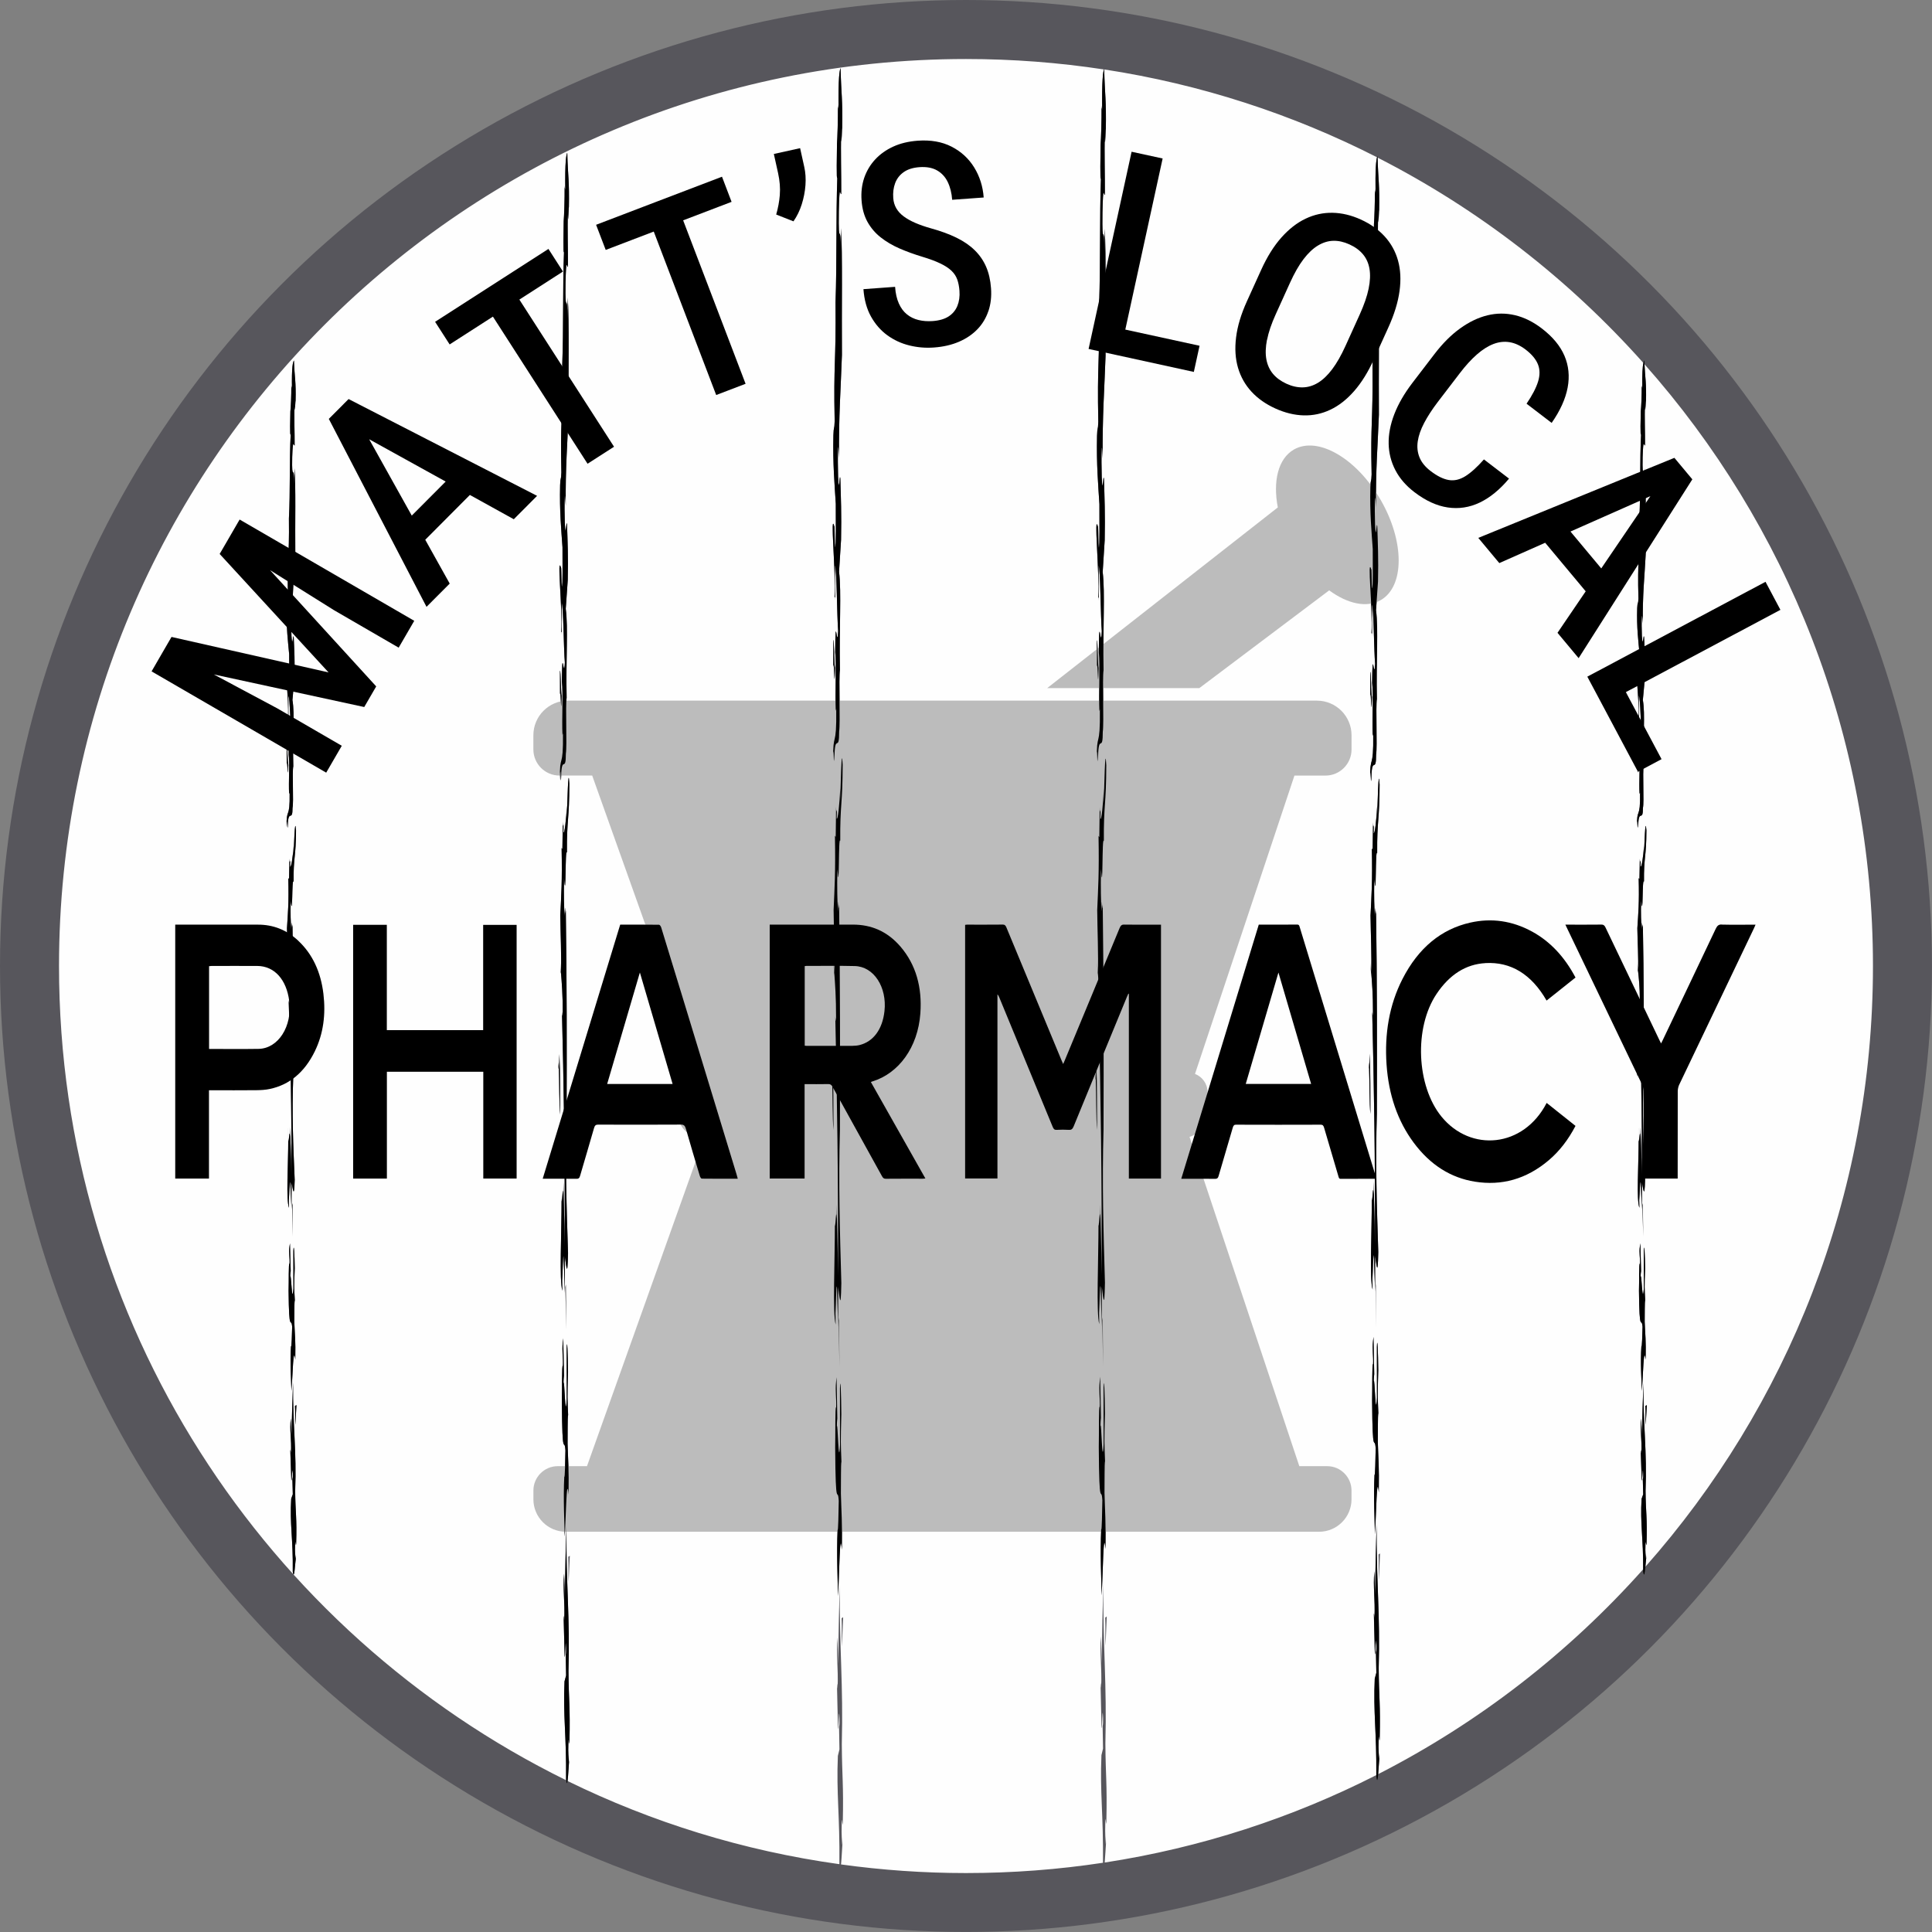 <svg xmlns="http://www.w3.org/2000/svg" id="Layer_2" viewBox="0 0 598.79 598.79"><rect x="0" y="0" width="598.79" height="598.79" fill="#808080" stroke="none"/><defs><style> .cls-1 { fill: #57565c; } .cls-2 { fill: #bcbcbc; } .cls-3 { fill: #fefefe; } </style></defs><g id="Layer_1-2" data-name="Layer_1"><g><circle class="cls-1" cx="299.39" cy="299.39" r="299.39"></circle><path class="cls-3" d="M508.79,464.5l.49-1.36-.12-4.7c.05-.32.17-.19.13-1.76-.2-3.27-.23,2.41-.47,2.14l-.3-9.08c.03-1.11.14.92.19.59.24-4.3-.47-7-.05-10.7l.26,5.62c.05-6.79.27-11.87.44-16.62-.11,13.57,1.14,21.04.65,33.42.07,6.92.57,8.24.31,16.33-.13,1.76-.23-2.16-.34.38-.11,2.54.08,3.13.17,4.37l.15-.98c-.12.77-.23,2.19-.35,3.44,43.88-49.59,70.54-114.78,70.54-186.2s-26.76-136.87-70.8-186.49c.21,4.55.61,5.51.46,11.63,0-1.9-.24,5.29-.31,1.24-.18,2.82.06,8.69.02,12.24-.29.42-.54-2.73-.75,3.64-.16,8.52.58,1.08.61,8.69l.08-5.21c.48,5.21.16,17.62.27,26.55-.33,6.7-1.03,12.76-.89,21.5-.04-.48-.15-2.63-.3-2.2-.14,1.61-.06,4.44,0,6.11.32,4.57.45-1.28.7.44.16,3.81.39,7.41.22,12.77l-.62,6.65c.79,4.46.02,11.53.27,20.55-.41,1.76.17,11.1-.24,12.87.01,4.23-1.1.8-1.4,4.23-.26,6-.19-4.16-.44,1.84-.16-6.52,1.08-2.07.94-10.81l-.15.43c-.23-3.6.24-9.81-.18-12.29.09-9.39.58.16.92-4.45-.34-2.69-.46-13.31-.97-13.69v7.3c0-1.18-.11-.27-.16-.75.48-5.04-1.49-18.31-.01-14.59.09.97.04,3.54.2,4.3.34-.37.17-5.37.2-9.12-.35-3.86-.95-8.28-.74-14.33.09-2.09.3-.85.39-2.95-.37-12.35.44-11.84.27-24.82.43-8.11.12-18.04.55-26.14-.31,1.23-.14-5.38-.1-7.03.13-1.07.33-5.02.29-8.16,0-.17-.01-.39-.01-.69,0,.22,0,.45.01.69.04.9.15.27.21,1.38-.1-5.01.09-7.2.32-8.21-23.16-26-51.07-47.69-82.39-63.66.2,7.04.65,8,.49,16.64,0-2.55-.24,7.08-.31,1.66-.18,3.77.06,11.62.02,16.38-.29.56-.54-3.65-.75,4.87-.16,11.4.58,1.44.61,11.62l.08-6.97c.48,6.97.16,23.57.27,35.52-.33,8.96-1.03,17.06-.89,28.76-.04-.64-.15-3.52-.3-2.94-.14,2.15-.06,5.95,0,8.17.32,6.11.45-1.71.7.59.16,5.1.39,9.91.22,17.08l-.62,8.89c.79,5.97.02,15.43.27,27.49-.41,2.36.17,14.85-.24,17.22.01,5.66-1.1,1.07-1.4,5.66-.26,8.02-.19-5.56-.44,2.47-.16-8.72,1.08-2.76.94-14.46l-.15.57c-.23-4.81.24-13.13-.18-16.43.09-12.56.58.21.92-5.95-.34-3.59-.46-17.81-.97-18.32v9.76c0-1.58-.11-.36-.16-1.01.48-6.74-1.49-24.5-.01-19.52.09,1.29.04,4.73.2,5.75.34-.5.17-7.18.2-12.21-.35-5.17-.95-11.07-.74-19.17.09-2.8.3-1.14.39-3.94-.37-16.51.44-15.84.27-33.2.43-10.85.12-24.13.55-34.97-.31,1.65-.14-7.19-.1-9.41.13-1.44.33-6.71.29-10.92,0-.23-.01-.52-.01-.92,0,.3,0,.61.01.92.04,1.21.15.36.21,1.85-.12-8.08.18-10.67.45-11.64-26.1-13.29-54.54-22.63-84.55-27.22.19,8.2.67,9.1.5,18.85,0-2.82-.24,7.84-.31,1.84-.18,4.17.06,12.87.02,18.14-.29.62-.54-4.05-.75,5.39-.16,12.62.58,1.6.61,12.87l.08-7.72c.48,7.72.16,26.1.27,39.33-.33,9.92-1.03,18.9-.89,31.85-.04-.71-.15-3.9-.3-3.26-.14,2.38-.06,6.58,0,9.05.32,6.77.45-1.89.7.66.16,5.65.39,10.98.22,18.91l-.62,9.85c.79,6.61.02,17.08.27,30.44-.41,2.61.17,16.45-.24,19.07.01,6.27-1.1,1.18-1.4,6.27-.26,8.89-.19-6.16-.44,2.73-.16-9.66,1.08-3.06.94-16.01l-.15.63c-.23-5.33.24-14.54-.18-18.2.09-13.91.58.24.92-6.59-.34-3.98-.46-19.72-.97-20.28v10.81c0-1.75-.11-.4-.16-1.11.48-7.47-1.49-27.12-.01-21.62.09,1.43.04,5.24.2,6.37.34-.55.17-7.95.2-13.52-.35-5.72-.95-12.26-.74-21.22.09-3.1.3-1.27.39-4.36-.37-18.29.44-17.54.27-36.77.43-12.01.12-26.72.55-38.72-.31,1.83-.14-7.96-.1-10.41.13-1.59.33-7.43.29-12.09,0-.25-.01-.57-.01-1.02,0,.33,0,.67.01,1.02.04,1.34.15.39.21,2.05-.14-10.1.27-12.46.56-13.22-13.95-2.13-28.24-3.24-42.79-3.24C144.15,18.29,18.29,144.15,18.29,299.39c0,110.77,64.08,206.56,157.19,252.37-.01-.09-.02-.19-.04-.3.14-13.58-.97-19.83-.48-30.34l.49-1.83-.12-6.31c.05-.43.17-.25.13-2.36-.2-4.39-.23,3.23-.47,2.88l-.3-12.19c.03-1.49.14,1.24.19.8.24-5.78-.47-9.39-.05-14.37l.26,7.55c.05-9.11.27-15.94.44-22.33-.11,18.22,1.14,28.26.65,44.89.07,9.29.57,11.07.31,21.93-.13,2.36-.23-2.91-.34.51-.11,3.41.08,4.2.17,5.88l.15-1.31c-.19,1.64-.35,5.54-.57,7.13,26.07,12.77,54.41,21.62,84.26,25.78,0-.02,0-.04,0-.07.14-15-.97-21.89-.48-33.49l.49-2.02-.12-6.97c.05-.48.17-.28.13-2.6-.2-4.84-.23,3.57-.47,3.17l-.3-13.46c.03-1.65.14,1.36.19.88.24-6.38-.47-10.37-.05-15.87l.26,8.33c.05-10.06.27-17.6.44-24.65-.11,20.11,1.14,31.2.65,49.56.07,10.26.57,12.22.31,24.21-.13,2.6-.23-3.21-.34.57-.11,3.76.08,4.64.17,6.49l.15-1.45c-.17,1.68-.33,5.49-.53,7.45,12.66,1.75,25.59,2.67,38.73,2.67,14.43,0,28.61-1.09,42.46-3.19.14-14.92-.97-21.8-.48-33.36l.49-2.02-.12-6.96c.05-.48.17-.28.13-2.6-.2-4.84-.23,3.57-.47,3.17l-.3-13.45c.03-1.64.14,1.36.19.88.24-6.37-.47-10.36-.05-15.85l.26,8.32c.05-10.05.27-17.58.44-24.62-.11,20.09,1.14,31.17.65,49.51.07,10.25.57,12.2.31,24.18-.13,2.6-.23-3.2-.34.57-.11,3.76.08,4.64.17,6.48l.15-1.45c-.16,1.6-.31,5.1-.5,7.13,29.87-4.59,58.18-13.88,84.17-27.09.12-13.3-.97-19.52-.48-29.9l.49-1.82-.12-6.29c.05-.43.17-.25.13-2.35-.2-4.37-.23,3.22-.47,2.86l-.3-12.14c.03-1.49.14,1.23.19.79.24-5.75-.47-9.36-.05-14.32l.26,7.52c.05-9.08.27-15.87.44-22.24-.11,18.15,1.14,28.15.65,44.71.07,9.25.57,11.02.31,21.84-.13,2.35-.23-2.89-.34.51-.11,3.39.08,4.19.17,5.85l.15-1.31c-.15,1.33-.29,4.13-.45,5.99,31.2-15.95,59.02-37.57,82.12-63.48.08-9.61-.96-14.24-.48-21.87ZM507.9,237.06c-.2,6.06-.25-1.72-.51-.38l-.02-5.42c.27-.16.29,5.26.53,5.81ZM425.2,216.02c-.2,8.1-.25-2.3-.51-.51l-.02-7.25c.27-.21.29,7.04.53,7.77ZM340.49,207.07c-.2,8.97-.25-2.55-.51-.57l-.02-8.03c.27-.23.29,7.8.53,8.6ZM89.22,207.61c.09.97.04,3.54.2,4.3.34-.37.17-5.37.2-9.12-.35-3.86-.95-8.28-.74-14.33.09-2.09.3-.85.39-2.95-.37-12.34.44-11.84.27-24.82.43-8.11.12-18.04.55-26.14-.31,1.23-.14-5.38-.1-7.03.13-1.07.33-5.02.29-8.16,0-.17-.01-.39-.01-.69,0,.22,0,.45.01.69.04.9.15.27.21,1.38-.15-7.28.33-8.61.61-9.02.19,5.63.67,6.2.5,12.82,0-1.9-.24,5.29-.31,1.24-.18,2.82.06,8.69.02,12.24-.29.42-.54-2.73-.75,3.64-.16,8.52.58,1.08.61,8.69l.08-5.21c.48,5.21.16,17.62.27,26.55-.33,6.7-1.03,12.76-.89,21.5-.04-.48-.15-2.63-.3-2.2-.14,1.61-.06,4.44,0,6.11.32,4.57.45-1.28.7.44.16,3.81.39,7.41.22,12.77l-.62,6.65c.79,4.46.02,11.53.27,20.55-.41,1.76.17,11.1-.24,12.87.01,4.23-1.1.8-1.4,4.23-.26,6-.19-4.16-.44,1.84-.16-6.52,1.08-2.07.94-10.81l-.15.43c-.23-3.6.24-9.81-.18-12.28.09-9.39.58.16.92-4.45-.34-2.69-.46-13.31-.97-13.69v7.3c0-1.18-.11-.27-.16-.75.48-5.04-1.49-18.31-.01-14.59ZM88.84,231.26c.27-.16.29,5.26.53,5.81-.2,6.06-.25-1.72-.51-.38l-.02-5.42ZM88.37,321.67c.06.4.1.95.14,1.59,0,.03.02.06.02.11l.14-3.65c.29,4.51.18,8.94.25,13.96-.35-2.27-.26-7.41-.41-10.43-.07-.23-.14.1-.14-1.59ZM89.28,349.68c.04,1.03.06,2.16.06,3.35.12,2.77.35-4.12.53-.79l.04-3.01c.01,2.68.33,7.97.39,14.89.13-19.25-.31-38.38-.84-54.18.07.46.16,1.7.24.27.02-4.25-.32-7.19-.57-9.44,0,.14-.01.29-.02.42l-.18-2.49c.05.63.12,1.31.2,2.07.2-3.54-.15-9.01-.2-13.09.29-4.63.61-7.69.41-15.52l.24.27.12-6.33c.04,1.57.14.92.19.6.07.46.02.78,0,1.89.36.4.86-2.85,1.11-6.37-.03,1.11-.06,2.22-.04,3,.16-2.87.42-12.85.78-7.88-.01,8.35-.83,8.2-.75,15.91-.62-1.45-.2,12.32-.9,5.84-.12,4.44,0,6.47.18,8.95.22-5.09.09,1.24.37-1.49.31,16.32.32,31.92.25,47.06-.46,11.28-.02,21.27.44,32.05-.17,6.65-.64,2.33-.97.82v8.35s-.41-8.43-.41-8.43c-.24-.27-.26,3.51-.44,5.6l.06,2.35c-.98-2.41-.23-13.29-.24-21.33-.03-.6-.05-1.64-.06-3.35ZM90.74,383.26l-.2-9.73.1-.64.1,10.38ZM89.74,391.65c.13-1.76-.32-3.4-.02-5.35l.15-.98.23,8.62c-.05.32-.15.97-.13,1.75.25-1.63.54,9.35.97,3.75l-.02-11.81c.16-2.87.38,1.18.43,5.43-.24,6.19-.19,5.86.03,9.91-.22.52-.12,4.44-.17,6.65.17,4.38.43,5.43.31,11.75-.65-4.91-.8,5.2-1.2,9.69-.08-3.13-.47-8.89-.13-13.84.19.59.31-3.84.36-6.06-.32-3.4-.98,2.71-1.11-11.13.11-2.54-.06-8.81.3-8.41ZM91.79,478.37c-.13,1.76-.23-2.16-.34.38-.11,2.54.08,3.13.17,4.37l.15-.98c-.3,1.95-.54,8.14-1.04,4.93.14-10.11-.97-14.76-.48-22.59l.49-1.36-.12-4.7c.05-.32.17-.19.13-1.76-.2-3.27-.23,2.41-.47,2.14l-.3-9.08c.03-1.11.14.92.19.59.24-4.3-.47-7-.05-10.7l.26,5.62c.05-6.78.27-11.87.44-16.62-.11,13.56,1.14,21.04.65,33.42.07,6.92.57,8.24.31,16.33ZM91.52,441.55c-.11-2.03.02-3.79-.09-5.81l.46-.24-.36,6.06ZM258.64,163.29c.09,1.43.04,5.25.2,6.37.34-.55.17-7.96.2-13.53-.35-5.73-.95-12.27-.74-21.25.09-3.1.3-1.27.39-4.37-.37-18.3.44-17.55.27-36.8.43-12.02.12-26.74.55-38.76-.31,1.83-.14-7.97-.1-10.43.13-1.59.33-7.44.29-12.1,0-.25-.01-.58-.01-1.02,0,.33,0,.67.01,1.02.04,1.34.15.39.21,2.05-.15-10.79.33-12.76.61-13.37.19,8.35.67,9.2.5,19.01,0-2.82-.24,7.85-.31,1.84-.18,4.18.06,12.88.02,18.15-.29.62-.54-4.05-.75,5.4-.16,12.63.58,1.6.61,12.88l.08-7.72c.48,7.73.16,26.12.27,39.37-.33,9.93-1.03,18.92-.89,31.88-.04-.71-.15-3.9-.3-3.26-.14,2.38-.06,6.59,0,9.06.32,6.78.45-1.89.7.66.16,5.65.39,10.99.22,18.93l-.62,9.86c.79,6.61.02,17.1.27,30.47-.41,2.62.17,16.47-.24,19.09.01,6.28-1.1,1.18-1.4,6.28-.26,8.89-.19-6.16-.44,2.73-.16-9.67,1.08-3.06.94-16.03l-.15.64c-.23-5.34.24-14.55-.18-18.22.09-13.92.58.24.92-6.59-.34-3.98-.46-19.74-.97-20.3v10.82c0-1.75-.11-.4-.16-1.12.48-7.47-1.49-27.15-.01-21.64ZM258.26,198.36c.27-.23.29,7.8.53,8.61-.2,8.98-.25-2.55-.51-.57l-.02-8.04ZM173.93,176.12c.09,1.3.04,4.75.2,5.77.34-.5.17-7.21.2-12.25-.35-5.19-.95-11.11-.74-19.24.09-2.81.3-1.15.39-3.96-.37-16.58.44-15.9.27-33.33.43-10.89.12-24.22.55-35.11-.31,1.66-.14-7.22-.1-9.44.13-1.44.33-6.74.29-10.96,0-.23-.01-.52-.01-.93,0,.3,0,.61.01.93.04,1.21.15.36.21,1.86-.15-9.77.33-11.56.61-12.11.19,7.56.67,8.33.5,17.22,0-2.56-.24,7.11-.31,1.66-.18,3.78.06,11.67.02,16.44-.29.56-.54-3.67-.75,4.89-.16,11.44.58,1.45.61,11.67l.08-7c.48,7,.16,23.66.27,35.66-.33,9-1.03,17.13-.89,28.88-.04-.65-.15-3.54-.3-2.95-.14,2.16-.06,5.97,0,8.21.32,6.14.45-1.72.7.59.16,5.12.39,9.95.22,17.15l-.62,8.93c.79,5.99.02,15.49.27,27.6-.41,2.37.17,14.91-.24,17.29.01,5.68-1.1,1.07-1.4,5.68-.26,8.06-.19-5.58-.44,2.48-.16-8.76,1.08-2.78.94-14.52l-.15.58c-.23-4.83.24-13.18-.18-16.5.09-12.61.58.21.92-5.97-.34-3.61-.46-17.88-.97-18.39v9.8c0-1.59-.11-.36-.16-1.01.48-6.77-1.49-24.59-.01-19.6ZM173.55,207.88c.27-.21.29,7.07.53,7.8-.2,8.13-.25-2.31-.51-.52l-.02-7.28ZM173.08,329.31c.06.54.1,1.27.14,2.13,0,.04.02.09.02.15l.14-4.9c.29,6.06.18,12.01.25,18.75-.35-3.05-.26-9.95-.41-14-.07-.31-.14.13-.14-2.13ZM173.99,366.93c.04,1.38.06,2.9.06,4.5.12,3.71.35-5.53.53-1.06l.04-4.04c.01,3.59.33,10.7.39,20,.13-25.85-.31-51.54-.84-72.77.07.62.16,2.28.24.36.02-5.68-.32-9.62-.56-12.64,0,.18-.01.36-.02.53l-.18-3.34c.05.85.12,1.78.21,2.81.2-4.76-.15-12.13-.2-17.62.29-6.21.61-10.33.41-20.84l.24.36.12-8.5c.04,2.11.14,1.24.19.8.07.62.02,1.05,0,2.54.36.54.86-3.83,1.11-8.55-.03,1.49-.06,2.98-.04,4.03.16-3.85.42-17.25.78-10.58-.01,11.22-.83,11.02-.75,21.36-.62-1.95-.2,16.55-.9,7.85-.12,5.96,0,8.68.18,12.02.22-6.83.09,1.66.37-2.01.31,21.92.32,42.88.25,63.2-.46,15.14-.02,28.56.44,43.05-.17,8.93-.64,3.13-.97,1.1v11.22s-.41-11.32-.41-11.32c-.24-.36-.26,4.72-.44,7.53l.06,3.16c-.98-3.24-.23-17.85-.24-28.64-.03-.8-.05-2.21-.06-4.5ZM175.45,412.03l-.2-13.07.1-.86.1,13.93ZM175.02,476.26c-.08-4.21-.47-11.94-.13-18.58.19.8.31-5.16.36-8.13-.32-4.57-.98,3.64-1.11-14.94.11-3.41-.06-11.84.3-11.3.13-2.36-.32-4.57-.02-7.18l.15-1.32.23,11.58c-.05.43-.15,1.3-.13,2.36.25-2.18.54,12.56.97,5.04l-.02-15.86c.16-3.85.38,1.59.43,7.3-.24,8.31-.19,7.87.03,13.31-.22.7-.12,5.96-.17,8.93.17,5.88.43,7.3.31,15.79-.65-6.6-.8,6.98-1.2,13.02ZM176.23,490.32c-.11-2.73.02-5.09-.09-7.81l.46-.33-.36,8.13ZM257.79,332.42c.06.59.1,1.41.14,2.35,0,.04.02.1.02.17l.14-5.41c.29,6.69.18,13.26.25,20.71-.35-3.36-.26-10.99-.41-15.46-.07-.35-.14.15-.14-2.35ZM258.7,373.96c.04,1.53.06,3.2.06,4.97.12,4.1.35-6.11.53-1.17l.04-4.46c.01,3.97.33,11.81.39,22.08.13-28.54-.31-56.9-.84-80.34.07.68.16,2.52.24.39.02-6.27-.32-10.62-.56-13.96,0,.2-.01.4-.02.58l-.18-3.69c.05.94.12,1.96.21,3.11.2-5.26-.15-13.39-.2-19.46.29-6.86.61-11.4.41-23.01l.24.39.12-9.38c.04,2.33.14,1.37.19.88.07.68.02,1.16,0,2.81.36.59.86-4.23,1.11-9.44-.03,1.64-.06,3.29-.04,4.45.16-4.26.42-19.05.78-11.68-.01,12.38-.83,12.16-.75,23.59-.62-2.15-.2,18.27-.9,8.66-.12,6.58,0,9.59.18,13.27.22-7.55.09,1.84.37-2.21.31,24.2.32,47.34.25,69.78-.46,16.72-.02,31.54.44,47.53-.17,9.86-.64,3.45-.97,1.22v12.39s-.41-12.5-.41-12.5c-.24-.4-.26,5.21-.44,8.31l.06,3.48c-.98-3.58-.23-19.71-.24-31.62-.03-.89-.05-2.44-.06-4.97ZM260.16,423.75l-.2-14.43.1-.95.1,15.38ZM259.73,494.66c-.08-4.65-.47-13.18-.13-20.52.19.88.31-5.7.36-8.98-.32-5.05-.98,4.02-1.11-16.5.11-3.77-.06-13.07.3-12.47.13-2.6-.32-5.04-.02-7.93l.15-1.45.23,12.79c-.05.47-.15,1.44-.13,2.6.25-2.41.54,13.86.97,5.56l-.02-17.52c.16-4.26.38,1.75.43,8.05-.24,9.17-.2,8.69.03,14.7-.22.77-.12,6.58-.17,9.86.17,6.49.43,8.06.31,17.43-.65-7.29-.8,7.71-1.2,14.37ZM260.94,510.19c-.11-3.01.02-5.62-.09-8.62l.46-.36-.36,8.98ZM339.49,332.39c.06.59.1,1.41.14,2.35,0,.04.02.1.02.17l.14-5.41c.29,6.68.18,13.25.25,20.68-.35-3.36-.26-10.98-.41-15.45-.07-.34-.14.15-.14-2.35ZM340.4,373.88c.04,1.52.06,3.2.06,4.96.12,4.1.35-6.1.53-1.16l.04-4.45c.01,3.96.33,11.8.39,22.06.13-28.51-.31-56.84-.84-80.25.07.68.16,2.51.24.39.02-6.26-.32-10.61-.56-13.94,0,.2-.01.4-.02.58l-.18-3.68c.05.94.12,1.96.21,3.1.2-5.25-.15-13.38-.2-19.44.29-6.85.61-11.39.41-22.99l.24.39.12-9.37c.04,2.33.14,1.37.19.88.07.68.02,1.16,0,2.81.36.59.86-4.22,1.11-9.43-.03,1.64-.06,3.28-.04,4.45.16-4.25.42-19.03.78-11.67-.01,12.37-.83,12.15-.75,23.56-.62-2.15-.2,18.25-.9,8.66-.12,6.58,0,9.58.18,13.25.22-7.54.09,1.84.37-2.21.31,24.18.32,47.29.25,69.7-.46,16.7-.02,31.5.44,47.48-.17,9.85-.64,3.45-.97,1.21v12.37s-.41-12.49-.41-12.49c-.24-.4-.26,5.2-.44,8.3l.06,3.48c-.98-3.57-.23-19.69-.24-31.59-.03-.89-.05-2.43-.06-4.96ZM341.86,423.62l-.2-14.41.1-.95.1,15.37ZM341.43,494.46c-.08-4.64-.47-13.17-.13-20.5.19.88.31-5.7.36-8.97-.32-5.04-.98,4.01-1.11-16.48.11-3.76-.06-13.05.3-12.46.13-2.6-.32-5.04-.02-7.92l.15-1.45.23,12.77c-.05.47-.15,1.44-.13,2.6.25-2.41.54,13.85.97,5.56l-.02-17.5c.16-4.25.38,1.75.43,8.05-.24,9.16-.19,8.68.03,14.68-.22.77-.12,6.57-.17,9.85.17,6.49.43,8.05.31,17.41-.65-7.28-.8,7.7-1.2,14.36ZM342.64,509.97c-.11-3.01.02-5.61-.09-8.61l.46-.36-.36,8.97ZM424.2,329.19c.06.54.1,1.27.14,2.12,0,.04.02.09.02.15l.14-4.88c.29,6.03.18,11.96.25,18.68-.35-3.03-.26-9.91-.41-13.95-.07-.31-.14.13-.14-2.12ZM425.11,366.66c.04,1.38.06,2.89.06,4.48.12,3.7.35-5.51.53-1.05l.04-4.02c.01,3.58.33,10.66.39,19.92.13-25.75-.31-51.33-.84-72.48.07.62.16,2.27.24.36.02-5.66-.32-9.58-.56-12.59,0,.18-.01.36-.02.53l-.18-3.33c.05.85.12,1.77.21,2.8.2-4.74-.15-12.08-.2-17.55.29-6.19.61-10.29.41-20.76l.24.36.12-8.46c.04,2.1.14,1.24.19.8.07.62.02,1.05,0,2.53.36.53.86-3.81,1.11-8.52-.03,1.48-.06,2.96-.04,4.02.16-3.84.42-17.18.78-10.54-.01,11.17-.83,10.97-.75,21.28-.62-1.94-.2,16.48-.9,7.82-.12,5.94,0,8.65.18,11.97.22-6.81.09,1.66.37-2,.31,21.84.32,42.71.25,62.95-.46,15.08-.02,28.45.44,42.88-.17,8.9-.64,3.12-.97,1.1v11.17s-.41-11.28-.41-11.28c-.24-.36-.26,4.7-.44,7.5l.06,3.14c-.98-3.23-.23-17.78-.24-28.53-.03-.8-.05-2.2-.06-4.48ZM426.57,411.59l-.2-13.02.1-.86.1,13.88ZM426.14,475.55c-.08-4.19-.47-11.89-.13-18.51.19.79.31-5.14.36-8.1-.32-4.55-.98,3.63-1.11-14.88.11-3.4-.06-11.79.3-11.25.13-2.35-.32-4.55-.02-7.15l.15-1.31.23,11.54c-.05.42-.15,1.3-.13,2.35.25-2.17.54,12.51.97,5.02l-.02-15.8c.16-3.84.38,1.58.43,7.27-.24,8.28-.19,7.84.03,13.26-.22.7-.12,5.94-.17,8.89.17,5.86.43,7.27.31,15.72-.65-6.57-.8,6.96-1.2,12.97ZM427.35,489.56c-.11-2.72.02-5.07-.09-7.77l.46-.33-.36,8.1ZM510.05,441.56c-.11-2.03.02-3.79-.09-5.81l.46-.24-.36,6.06ZM506.9,321.67c.06.4.1.95.14,1.59,0,.03.02.06.02.11l.14-3.65c.29,4.51.18,8.94.25,13.96-.35-2.27-.26-7.41-.41-10.43-.07-.23-.14.1-.14-1.59ZM507.81,349.68c.04,1.03.06,2.16.06,3.35.12,2.77.35-4.12.53-.79l.04-3.01c.01,2.68.33,7.97.39,14.89.13-19.25-.31-38.38-.84-54.18.07.46.16,1.7.24.27.02-4.25-.32-7.19-.57-9.44,0,.14-.01.29-.02.42l-.18-2.49c.05.63.12,1.31.2,2.07.2-3.55-.15-9.01-.2-13.09.29-4.63.61-7.69.41-15.52l.24.27.12-6.33c.04,1.57.14.92.19.6.07.46.02.78,0,1.89.36.4.86-2.85,1.11-6.37-.03,1.11-.06,2.22-.04,3,.16-2.87.42-12.85.78-7.88-.01,8.35-.83,8.2-.75,15.91-.62-1.45-.2,12.32-.9,5.84-.12,4.44,0,6.47.18,8.95.22-5.09.09,1.24.37-1.49.31,16.32.32,31.93.25,47.06-.46,11.28-.02,21.27.44,32.05-.17,6.65-.64,2.33-.97.82v8.35s-.41-8.43-.41-8.43c-.24-.27-.26,3.51-.44,5.6l.06,2.35c-.98-2.41-.23-13.29-.24-21.33-.03-.6-.05-1.64-.06-3.35ZM509.27,383.27l-.2-9.73.1-.64.1,10.38ZM508.27,391.66c.13-1.76-.32-3.4-.02-5.35l.15-.98.23,8.62c-.05.32-.15.97-.13,1.75.25-1.63.54,9.35.97,3.75l-.02-11.81c.16-2.87.38,1.18.43,5.43-.24,6.19-.19,5.86.03,9.91-.22.52-.12,4.44-.17,6.65.17,4.38.43,5.43.31,11.76-.65-4.91-.8,5.2-1.2,9.69-.08-3.13-.47-8.89-.13-13.84.19.59.31-3.85.36-6.06-.32-3.4-.98,2.71-1.11-11.13.11-2.54-.06-8.81.3-8.41Z"></path><g><path class="cls-2" d="M408.11,217.14h-232.05c-5.94,0-10.75,4.81-10.75,10.75v4.38c0,4.47,3.62,8.1,8.1,8.1h10.13l32.83,92.05h-.35c-3.37,0-6.1,2.73-6.1,6.1v6.14c0,4.47,3.63,8.1,8.1,8.1h.16l-36.25,101.65h-9.04c-4.18,0-7.57,3.39-7.57,7.57v2.7c0,5.55,4.5,10.06,10.06,10.06h233.44c5.55,0,10.06-4.5,10.06-10.06v-2.7c0-4.18-3.39-7.57-7.57-7.57h-8.61l-34.02-102.05c3.24-1.06,5.59-4.1,5.59-7.7v-6.14c0-2.59-1.62-4.8-3.9-5.68l30.82-92.46h9.6c4.47,0,8.1-3.62,8.1-8.1v-4.38c0-5.94-4.81-10.75-10.75-10.75Z"></path><path class="cls-2" d="M427.89,154.91c-7.44-12.88-19.48-19.85-26.89-15.57-4.88,2.82-6.52,9.82-4.96,17.94h-.02s-71.45,55.98-71.45,55.98h47.15l40.24-30.29c5.67,4.16,11.62,5.53,15.98,3.02,7.42-4.28,7.4-18.19-.04-31.07Z"></path></g><g><path d="M348.41,286.55c-.69,0-1.06.24-1.41,1.09-5.66,13.72-11.36,27.41-17.04,41.11-.13.32-.28.63-.45,1.03-.21-.48-.37-.84-.53-1.21-5.69-13.7-11.38-27.39-17.05-41.1-.26-.63-.52-.91-1.08-.91-3.72.04-7.43.02-11.15.02-.2,0-.4.05-.58.07v78.6h10.02v-57.06c.27.28.42.6.56.93,5.53,13.37,11.06,26.74,16.56,40.13.28.68.57.96,1.15.93,1.32-.07,2.64-.08,3.95,0,.7.04,1.06-.26,1.41-1.1,5.47-13.37,10.98-26.72,16.48-40.07.15-.36.31-.69.47-1.04l.15.06v57.25h9.96v-78.69h-.89c-3.51,0-7.01.03-10.52-.02Z"></path><path d="M270.42,335.16c8.1-2.49,14.07-10.5,14.83-21.09.58-8.09-1.37-15.08-6.14-20.66-4.14-4.83-9.16-6.85-14.77-6.84-8.26.01-16.53,0-24.79,0h-.99v78.7h10.81v-29.26c2.52,0,4.95.03,7.37-.02.61-.01.96.24,1.31.86,5.09,9.24,10.21,18.46,15.31,27.7.31.56.61.8,1.17.79,3.82-.04,7.64-.02,11.46-.02.24,0,.47-.04.82-.07-5.66-10.02-11.26-19.92-16.9-29.9.28-.11.41-.17.54-.21ZM264.25,324.15c-4.76.02-9.52.01-14.27,0-.17,0-.34-.03-.57-.06v-24.66c.19-.03.33-.06.47-.06,5.01,0,10.03-.08,15.04.04,5.94.14,10.02,6.58,9.21,13.95-.62,5.7-3.49,9.5-7.75,10.54-.69.17-1.42.23-2.12.23Z"></path><path d="M149.75,319.27h-29.86v-32.64h-10.44v78.65h10.46v-33.11h29.88v33.1h10.33v-78.62h-10.37v32.62Z"></path><path d="M210.92,307.03c-1.99-6.53-3.98-13.05-5.99-19.57-.11-.35-.43-.85-.66-.85-4-.05-8-.04-12.05-.04-8,26.22-15.98,52.41-24.02,78.76,3.62,0,7.1-.02,10.57.02.57,0,.81-.23,1.01-.9,1.43-4.93,2.91-9.85,4.32-14.79.24-.85.56-1.1,1.25-1.1,8.58.03,17.17.04,25.75-.01.89,0,1.22.39,1.51,1.39,1.39,4.88,2.84,9.73,4.3,14.57.1.33.39.79.59.79,3.7.05,7.39.03,11.16.03-.14-.51-.25-.95-.38-1.37-5.79-18.98-11.58-37.96-17.36-56.94ZM188.18,335.96c3.36-11.45,6.7-22.84,10.14-34.55,3.43,11.68,6.77,23.07,10.14,34.55h-20.27Z"></path><path d="M408.98,307.53c-2.04-6.69-4.08-13.38-6.12-20.07-.14-.45-.21-.91-.76-.9-3.97.03-7.95.02-11.97.02-8,26.22-15.98,52.41-24.02,78.76,3.62,0,7.09-.02,10.57.02.57,0,.82-.23,1.01-.9,1.45-5,2.94-9.98,4.39-14.98.2-.68.45-.91,1.01-.9,8.75.03,17.5.03,26.25,0,.61,0,.85.27,1.05.97,1.45,5,2.94,9.98,4.41,14.97.12.42.18.84.69.84,3.67-.03,7.34-.02,11.09-.02-.13-.48-.23-.88-.35-1.27-5.75-18.85-11.49-37.7-17.24-56.54ZM386.1,335.94c3.36-11.46,6.71-22.85,10.13-34.52,3.42,11.64,6.76,23.04,10.13,34.52h-20.26Z"></path><path d="M92.5,291.61c-3.72-3.49-7.93-5.03-12.49-5.03-8.31,0-16.61,0-24.92,0h-.78v78.7h10.46v-27.37h.99c4.55,0,9.11.03,13.66-.02,1.43-.02,2.88-.09,4.28-.4,5.94-1.28,10.66-5.05,13.89-11.69,2.66-5.46,3.4-11.47,2.65-17.76-.81-6.83-3.41-12.35-7.76-16.43ZM80.13,325.08c-5.08.08-10.16.02-15.33.02v-25.65c.28-.02.54-.07.8-.07,4.72,0,9.44-.03,14.16,0,5.28.04,9.03,4.19,9.88,10.86,1,7.83-3.39,14.74-9.5,14.84Z"></path><path d="M460.4,298.49c7.86-.43,14.22,3.42,18.94,11.62,3.01-2.4,5.97-4.75,8.96-7.14-3.43-6.49-7.9-11.2-13.43-14.23-6.18-3.38-12.62-4.28-19.21-2.79-8.88,2.01-16,7.71-21,17.5-4.1,8.04-5.58,16.97-4.92,26.51.65,9.3,3.39,17.43,8.41,24.19,5.18,6.97,11.57,10.91,18.98,12.09,8.24,1.31,15.92-.74,22.9-6.66,3.29-2.79,6.02-6.33,8.27-10.63-2.98-2.38-5.94-4.73-8.94-7.12-7.2,13.95-23.59,15.33-32.62,4.22-7.71-9.48-8.56-27.48-1.5-38.01,4.01-5.98,9.07-9.21,15.17-9.54Z"></path><path d="M533.56,286.54c-.91-.03-1.35.39-1.81,1.34-5.44,11.49-10.92,22.95-16.38,34.42-.17.35-.34.69-.55,1.1-.24-.48-.42-.84-.59-1.2-5.54-11.57-11.09-23.15-16.62-34.73-.31-.65-.63-.92-1.24-.91-3.45.04-6.9.02-10.35.02h-.86c.29.6.47,1,.66,1.39,7.72,16.08,15.45,32.15,23.15,48.25.27.56.43,1.31.44,1.98.03,8.6.02,17.19.02,25.79v1.29h10.54v-1.33c0-8.56-.01-17.12.02-25.68,0-.7.17-1.49.45-2.08,7.71-16.17,15.44-32.32,23.17-48.48.15-.32.29-.65.49-1.12h-.94c-3.2,0-6.4.05-9.6-.03Z"></path><polygon points="66.26 209.03 112.89 219.13 116.6 212.74 83.7 176.71 103.56 189.14 123.56 200.73 128.39 192.41 74.27 161.02 70.11 168.2 68.08 171.69 101.83 208.4 53.16 197.41 51.11 200.94 51.11 200.94 46.98 208.08 101.1 239.47 105.93 231.14 85.93 219.54 66.26 209.03"></polygon><path d="M106.4,125.33h0s-.26.26-.26.26l-2.68,2.69h0s-1.55,1.55-1.55,1.55l30.28,58.25,7.19-7.21-7.58-13.58,13.83-13.89,13.61,7.53,7.22-7.25-58.42-30-1.64,1.64ZM138.13,149.25l-10.51,10.55-13.2-23.66,23.71,13.11Z"></path><polygon points="152.77 98.13 182.1 143.73 190.31 138.46 160.97 92.85 174.48 84.16 169.98 77.15 134.85 99.74 139.36 106.75 152.77 98.13"></polygon><polygon points="226.74 62.56 223.77 54.77 204.04 62.3 199.64 63.98 199.64 63.98 184.75 69.67 187.73 77.46 202.62 71.77 221.97 122.43 231.08 118.95 211.73 68.29 226.74 62.56"></polygon><path d="M241.7,60.36c-.17,2.08-.55,4.12-1.13,6.13l5.35,2.11c1.09-1.56,1.95-3.32,2.57-5.28.62-1.96,1-3.94,1.15-5.95.14-2.01.02-3.88-.37-5.62l-1.29-5.83-8.14,1.8,1.31,5.92c.53,2.41.71,4.65.54,6.72Z"></path><path d="M306.35,96.39c.72-2.13.99-4.49.8-7.06-.18-2.51-.69-4.73-1.52-6.65-.83-1.92-2.01-3.63-3.54-5.13-1.53-1.5-3.42-2.79-5.67-3.89-2.25-1.1-4.9-2.07-7.95-2.91-1.79-.5-3.39-1.06-4.8-1.67s-2.61-1.29-3.59-2.02c-.99-.73-1.75-1.57-2.29-2.5-.54-.94-.86-1.99-.94-3.16-.13-1.71.07-3.26.59-4.65s1.4-2.52,2.64-3.4c1.24-.88,2.86-1.39,4.86-1.54,2.2-.16,4.03.17,5.48,1,1.45.83,2.56,2.03,3.32,3.61.76,1.58,1.22,3.42,1.37,5.5l9.77-.71c-.25-3.43-1.23-6.53-2.94-9.31-1.71-2.78-4.05-4.92-7.02-6.45-2.97-1.52-6.47-2.13-10.5-1.84-2.83.21-5.35.81-7.56,1.82-2.21,1.01-4.08,2.34-5.61,3.99-1.53,1.65-2.66,3.55-3.4,5.7-.73,2.15-1.01,4.5-.82,7.04.18,2.51.79,4.7,1.81,6.57,1.03,1.86,2.39,3.47,4.08,4.81,1.69,1.34,3.63,2.49,5.83,3.45,2.2.96,4.56,1.82,7.08,2.58,2.29.69,4.17,1.39,5.62,2.09,1.46.7,2.6,1.45,3.44,2.25s1.43,1.71,1.79,2.71c.36,1.01.59,2.18.69,3.53.13,1.74-.09,3.29-.65,4.66s-1.47,2.45-2.71,3.26c-1.25.81-2.9,1.29-4.96,1.44-1.57.11-3.03,0-4.38-.33s-2.54-.91-3.57-1.74c-1.04-.83-1.87-1.95-2.51-3.37-.64-1.42-1.03-3.14-1.17-5.17l-9.81.72c.24,3.29,1.02,6.12,2.34,8.49,1.32,2.37,3.01,4.3,5.05,5.79,2.05,1.49,4.32,2.54,6.82,3.16s5.07.84,7.69.64c2.88-.21,5.46-.81,7.73-1.79,2.27-.98,4.17-2.28,5.71-3.88s2.66-3.48,3.38-5.61Z"></path><polygon points="370.01 115.27 371.78 107.16 348.77 102.15 360.34 49.12 350.72 47.03 337.39 108.15 345.98 110.02 370.01 115.27"></polygon><path d="M387.9,121.42c1.96,2.12,4.42,3.84,7.37,5.18,2.97,1.35,5.9,2.06,8.77,2.14,2.87.08,5.63-.5,8.27-1.75s5.1-3.17,7.4-5.8c2.29-2.62,4.34-5.93,6.15-9.92l4.42-9.74c1.85-4.07,3.01-7.84,3.48-11.32.48-3.48.32-6.63-.47-9.46s-2.17-5.32-4.12-7.46-4.43-3.9-7.43-5.26c-2.95-1.34-5.87-2.03-8.75-2.08-2.89-.05-5.66.55-8.33,1.82-2.66,1.26-5.17,3.21-7.51,5.84-2.34,2.63-4.44,5.99-6.28,10.05l-4.42,9.74c-1.81,3.99-2.93,7.72-3.35,11.19-.43,3.47-.22,6.61.61,9.43.83,2.81,2.23,5.28,4.19,7.4ZM392.71,105.3c.45-2.31,1.34-4.93,2.66-7.85l4.45-9.82c1.35-2.97,2.74-5.41,4.18-7.3,1.44-1.89,2.94-3.31,4.49-4.24,1.55-.93,3.13-1.42,4.74-1.46s3.27.33,4.99,1.11c1.75.79,3.15,1.81,4.2,3.06,1.05,1.25,1.73,2.76,2.03,4.53s.21,3.82-.27,6.15-1.39,4.98-2.74,7.96l-4.45,9.82c-1.33,2.92-2.7,5.32-4.11,7.19s-2.88,3.27-4.4,4.19c-1.52.92-3.09,1.39-4.73,1.42-1.63.03-3.31-.34-5.03-1.13s-3.11-1.79-4.16-3.04c-1.05-1.25-1.74-2.75-2.07-4.5-.32-1.75-.26-3.78.19-6.09Z"></path><path d="M430.39,137.53c.06,2.91.76,5.65,2.09,8.2,1.33,2.55,3.29,4.82,5.89,6.8,3.48,2.66,6.93,4.25,10.35,4.75s6.72,0,9.9-1.52,6.21-3.99,9.08-7.42l-7.78-5.95c-2.11,2.39-4.03,4.12-5.76,5.2-1.73,1.08-3.44,1.47-5.15,1.18-1.71-.29-3.58-1.22-5.63-2.79-1.66-1.27-2.8-2.68-3.43-4.22-.62-1.54-.81-3.2-.54-4.99.26-1.78.93-3.69,2-5.72,1.07-2.03,2.46-4.17,4.18-6.43l6.84-8.94c1.81-2.37,3.58-4.31,5.32-5.83s3.45-2.6,5.13-3.24c1.68-.64,3.35-.83,5.02-.55,1.66.28,3.3,1.04,4.92,2.27,1.91,1.46,3.19,2.99,3.83,4.58.64,1.59.66,3.37.05,5.34s-1.8,4.26-3.57,6.87l7.78,5.95c2.64-3.79,4.29-7.43,4.95-10.93.66-3.5.33-6.79-.98-9.86-1.31-3.07-3.66-5.91-7.05-8.5-2.69-2.05-5.45-3.42-8.29-4.09-2.84-.67-5.69-.66-8.55.04-2.86.7-5.68,2.06-8.47,4.07s-5.44,4.67-7.96,7.97l-6.79,8.87c-2.52,3.3-4.4,6.54-5.63,9.73s-1.81,6.24-1.75,9.15Z"></path><path d="M464.68,174.52l14.22-6.3,12.56,15.05-8.74,12.86,6.55,7.85,35.24-55.42-1.49-1.78h0s-4.07-4.88-4.07-4.88l-60.78,24.81,6.52,7.82ZM511.51,153.77l-15.23,22.4-9.54-11.43,24.77-10.97Z"></path><polygon points="495.46 216.28 495.46 216.28 507.65 239.19 514.97 235.29 503.91 214.51 551.81 189.01 547.19 180.32 491.96 209.72 495.46 216.28"></polygon></g><path d="M90.29,119.35c0-.23,0-.47-.01-.69,0,.3,0,.52.01.69Z"></path><path d="M89.24,222.2c.04.48.15-.43.16.75v-7.3c.5.38.62,11.01.96,13.69-.33,4.61-.83-4.94-.92,4.45.42,2.47-.05,8.69.18,12.28l.15-.43c.14,8.74-1.1,4.29-.94,10.81.26-6,.19,4.15.44-1.84.31-3.43,1.41,0,1.4-4.23.41-1.77-.17-11.11.24-12.87-.26-9.02.51-16.09-.27-20.55l.62-6.65c.17-5.36-.06-8.96-.22-12.77-.25-1.72-.38,4.13-.7-.44-.06-1.67-.13-4.5,0-6.11.15-.43.25,1.72.3,2.2-.14-8.74.56-14.8.89-21.5-.11-8.94.21-21.34-.27-26.55l-.08,5.21c-.03-7.61-.77-.17-.61-8.69.22-6.37.47-3.22.75-3.64.03-3.56-.2-9.43-.02-12.24.06,4.06.3-3.14.31-1.24.17-6.62-.31-7.19-.5-12.82-.29.41-.76,1.74-.61,9.02-.06-1.12-.17-.48-.21-1.38.04,3.14-.16,7.09-.29,8.16-.04,1.66-.21,8.27.1,7.03-.43,8.11-.12,18.03-.55,26.14.17,12.98-.65,12.48-.27,24.82-.09,2.09-.3.85-.39,2.95-.2,6.05.39,10.46.74,14.33-.03,3.76.14,8.75-.2,9.12-.16-.76-.12-3.33-.2-4.3-1.47-3.72.5,9.55.01,14.59Z"></path><path d="M89.28,349.68c.01,1.71.03,2.75.06,3.35,0-1.19-.02-2.32-.06-3.35Z"></path><path d="M89.11,301.2c0-.13.01-.28.02-.42-.08-.76-.16-1.44-.2-2.07l.18,2.49Z"></path><path d="M89.58,374.36l-.06-2.35c.18-2.09.2-5.87.44-5.6l.4,8.43v-8.35c.34,1.51.81,5.83.98-.82-.46-10.78-.9-20.78-.44-32.05.07-15.13.07-30.73-.25-47.06-.28,2.73-.15-3.6-.37,1.49-.18-2.48-.29-4.51-.18-8.95.69,6.48.27-7.29.9-5.84-.09-7.7.73-7.55.75-15.91-.36-4.97-.63,5.01-.78,7.88-.02-.79,0-1.89.04-3-.26,3.52-.75,6.77-1.11,6.37.03-1.11.08-1.43,0-1.89-.05.33-.15.98-.19-.6l-.12,6.33-.24-.27c.21,7.83-.12,10.89-.41,15.52.05,4.08.4,9.55.2,13.09.25,2.25.59,5.19.57,9.44-.08,1.43-.17.19-.24-.27.53,15.81.98,34.93.84,54.18-.07-6.92-.38-12.21-.39-14.89l-.04,3.01c-.18-3.33-.41,3.55-.53.79,0,8.03-.74,18.91.24,21.33Z"></path><path d="M89.37,237.06c-.24-.54-.26-5.96-.53-5.81l.02,5.42c.26-1.34.31,6.44.51.38Z"></path><path d="M90.55,411.19c-.06,2.21-.17,6.65-.36,6.06-.34,4.95.05,10.7.13,13.84.41-4.49.55-14.61,1.2-9.69.12-6.32-.14-7.38-.31-11.75.06-2.21-.04-6.13.17-6.65-.22-4.05-.27-3.73-.03-9.91-.05-4.25-.28-8.3-.43-5.43l.02,11.81c-.43,5.6-.72-5.38-.97-3.75-.02-.78.08-1.44.13-1.75l-.23-8.62-.15.98c-.3,1.95.15,3.59.02,5.35-.36-.4-.2,5.87-.3,8.41.13,13.84.79,7.72,1.11,11.13Z"></path><polygon points="90.74 383.26 90.65 372.89 90.55 373.53 90.74 383.26"></polygon><path d="M91.52,441.55l.36-6.06-.46.24c.11,2.02-.02,3.78.09,5.81Z"></path><path d="M88.66,319.72l-.14,3.65c0-.05-.02-.09-.02-.11.16,3.02.06,8.16.41,10.43-.07-5.02.04-9.45-.25-13.96Z"></path><path d="M88.5,323.25c-.03-.64-.08-1.19-.14-1.59,0,1.68.07,1.35.14,1.59Z"></path><path d="M90.83,428.62c-.17,4.76-.38,9.84-.44,16.62l-.26-5.62c-.43,3.71.28,6.4.05,10.7-.05.33-.16-1.7-.19-.59l.3,9.08c.24.27.27-5.41.47-2.14.04,1.57-.08,1.44-.13,1.76l.12,4.7-.49,1.36c-.49,7.82.62,12.47.48,22.59.49,3.22.74-2.98,1.04-4.93l-.15.98c-.09-1.24-.28-1.84-.17-4.37.11-2.55.21,1.37.34-.38.25-8.09-.25-9.41-.31-16.33.49-12.38-.76-19.86-.65-33.42Z"></path><path d="M173.95,195.72c.04.65.15-.58.16,1.01v-9.8c.5.51.62,14.78.96,18.39-.33,6.19-.83-6.64-.92,5.97.42,3.32-.05,11.67.18,16.5l.15-.58c.14,11.74-1.1,5.76-.94,14.52.26-8.06.19,5.58.44-2.48.31-4.61,1.41,0,1.4-5.68.41-2.38-.17-14.92.24-17.29-.26-12.11.51-21.61-.27-27.6l.62-8.93c.17-7.2-.06-12.03-.22-17.15-.25-2.31-.38,5.54-.7-.59-.06-2.24-.13-6.05,0-8.21.15-.58.25,2.31.3,2.95-.14-11.74.56-19.88.89-28.88-.11-12,.21-28.66-.27-35.66l-.08,7c-.03-10.22-.77-.22-.61-11.67.22-8.56.47-4.33.75-4.89.03-4.78-.2-12.66-.02-16.44.06,5.45.3-4.22.31-1.66.17-8.89-.31-9.66-.5-17.22-.29.55-.76,2.33-.61,12.11-.06-1.5-.17-.64-.21-1.86.04,4.22-.16,9.52-.29,10.96-.04,2.22-.21,11.1.1,9.44-.43,10.89-.12,24.22-.55,35.11.17,17.43-.65,16.76-.27,33.33-.09,2.81-.3,1.14-.39,3.96-.2,8.13.39,14.05.74,19.24-.03,5.04.14,11.75-.2,12.25-.16-1.02-.12-4.48-.2-5.77-1.47-4.99.5,12.83.01,19.6Z"></path><path d="M175,57.59c0-.31,0-.62-.01-.93,0,.4,0,.7.01.93Z"></path><path d="M173.82,301.82c0-.17.02-.35.02-.53-.08-1.03-.16-1.96-.21-2.81l.18,3.34Z"></path><path d="M173.99,366.93c.01,2.29.03,3.7.06,4.5,0-1.6-.02-3.12-.06-4.5Z"></path><path d="M174.29,400.07l-.06-3.16c.18-2.81.2-7.89.44-7.53l.4,11.32v-11.22c.34,2.03.81,7.83.98-1.1-.46-14.48-.9-27.9-.44-43.05.07-20.32.07-41.28-.25-63.2-.28,3.67-.15-4.83-.37,2.01-.18-3.33-.29-6.05-.18-12.02.69,8.7.27-9.8.9-7.85-.09-10.35.73-10.15.75-21.36-.36-6.67-.63,6.73-.78,10.58-.02-1.06,0-2.54.04-4.03-.26,4.72-.75,9.09-1.11,8.55.03-1.49.08-1.93,0-2.54-.05.44-.15,1.31-.19-.8l-.12,8.5-.24-.36c.21,10.52-.12,14.63-.41,20.84.05,5.49.41,12.86.2,17.62.25,3.02.58,6.96.56,12.64-.08,1.92-.17.26-.24-.36.53,21.23.98,46.92.84,72.77-.07-9.3-.38-16.4-.39-20l-.04,4.04c-.18-4.48-.41,4.77-.53,1.06,0,10.79-.74,25.4.24,28.64Z"></path><path d="M174.08,215.68c-.24-.73-.26-8.01-.53-7.8l.02,7.28c.26-1.79.31,8.65.51.52Z"></path><path d="M175.91,447.45c.06-2.97-.04-8.23.17-8.93-.22-5.45-.27-5-.03-13.31-.05-5.71-.28-11.15-.43-7.3l.02,15.86c-.43,7.52-.72-7.22-.97-5.04-.02-1.05.08-1.93.13-2.36l-.23-11.58-.15,1.32c-.3,2.61.15,4.82.02,7.18-.36-.54-.2,7.88-.3,11.3.13,18.58.79,10.37,1.11,14.94-.06,2.97-.17,8.93-.36,8.13-.34,6.65.05,14.38.13,18.58.41-6.03.55-19.62,1.2-13.02.12-8.49-.14-9.91-.31-15.79Z"></path><polygon points="175.45 412.03 175.36 398.1 175.26 398.96 175.45 412.03"></polygon><path d="M173.21,331.44c-.03-.86-.08-1.59-.14-2.13,0,2.26.07,1.82.14,2.13Z"></path><path d="M173.37,326.69l-.14,4.9c0-.07-.02-.12-.02-.15.16,4.05.06,10.96.41,14-.07-6.74.04-12.7-.25-18.75Z"></path><path d="M176.33,546.15c-.09-1.67-.28-2.47-.17-5.88.11-3.42.21,1.85.34-.51.25-10.86-.25-12.63-.31-21.93.49-16.62-.76-26.67-.65-44.89-.17,6.39-.38,13.21-.44,22.33l-.26-7.55c-.43,4.98.28,8.6.05,14.37-.05.44-.16-2.29-.19-.8l.3,12.19c.24.36.27-7.26.47-2.88.04,2.11-.08,1.93-.13,2.36l.12,6.31-.49,1.83c-.49,10.51.62,16.75.48,30.34.01.11.03.21.04.3.17,1.27.3,1.09.42.21.22-1.6.39-5.49.57-7.13l-.15,1.31Z"></path><path d="M258.65,184.93c.04.71.15-.64.16,1.12v-10.82c.5.57.62,16.32.96,20.3-.33,6.83-.83-7.33-.92,6.59.42,3.66-.05,12.88.18,18.22l.15-.64c.14,12.97-1.1,6.36-.94,16.03.26-8.9.19,6.16.44-2.73.31-5.09,1.41,0,1.4-6.28.41-2.62-.17-16.47.24-19.09-.26-13.38.51-23.86-.27-30.47l.62-9.86c.17-7.94-.06-13.28-.22-18.93-.25-2.55-.38,6.12-.7-.66-.06-2.47-.13-6.68,0-9.06.15-.64.25,2.55.3,3.26-.14-12.97.56-21.95.89-31.88-.11-13.25.21-31.64-.27-39.37l-.08,7.72c-.03-11.28-.77-.25-.61-12.88.22-9.45.47-4.78.75-5.4.03-5.27-.2-13.98-.02-18.15.06,6.01.3-4.66.31-1.84.17-9.82-.31-10.66-.5-19.01-.29.61-.76,2.58-.61,13.37-.06-1.65-.17-.71-.21-2.05.04,4.66-.16,10.51-.29,12.1-.04,2.45-.21,12.26.1,10.43-.43,12.02-.12,26.74-.55,38.76.17,19.25-.65,18.5-.27,36.8-.09,3.1-.3,1.26-.39,4.37-.2,8.98.39,15.52.74,21.25-.03,5.57.14,12.98-.2,13.53-.16-1.12-.12-4.94-.2-6.37-1.47-5.51.5,14.16.01,21.64Z"></path><path d="M258.53,302.07c0-.19.02-.39.02-.58-.08-1.14-.16-2.16-.21-3.11l.18,3.69Z"></path><path d="M259,410.55l-.06-3.48c.18-3.1.2-8.71.44-8.31l.4,12.5v-12.39c.34,2.24.81,8.65.98-1.22-.46-15.99-.9-30.81-.44-47.53.07-22.44.07-45.57-.25-69.78-.28,4.05-.15-5.33-.37,2.21-.18-3.68-.29-6.68-.18-13.27.69,9.61.27-10.82.9-8.66-.09-11.42.73-11.2.75-23.59-.36-7.37-.63,7.43-.78,11.68-.02-1.17,0-2.81.04-4.45-.26,5.22-.75,10.03-1.11,9.44.03-1.65.08-2.13,0-2.81-.05.49-.15,1.45-.19-.88l-.12,9.38-.24-.39c.21,11.61-.12,16.15-.41,23.01.05,6.06.41,14.2.2,19.46.25,3.34.58,7.68.56,13.96-.08,2.12-.17.29-.24-.39.53,23.44.98,51.8.84,80.34-.07-10.26-.38-18.11-.39-22.08l-.04,4.46c-.18-4.94-.41,5.27-.53,1.17,0,11.91-.74,28.05.24,31.62Z"></path><path d="M258.7,373.96c.01,2.53.03,4.08.06,4.97,0-1.77-.02-3.44-.06-4.97Z"></path><path d="M258.79,206.97c-.24-.81-.26-8.84-.53-8.61l.02,8.04c.26-1.98.31,9.55.51.57Z"></path><path d="M260.62,462.86c.06-3.28-.04-9.09.17-9.86-.22-6.01-.27-5.52-.03-14.7-.05-6.3-.28-12.31-.43-8.05l.02,17.52c-.43,8.3-.72-7.97-.97-5.56-.02-1.16.08-2.13.13-2.6l-.23-12.79-.15,1.45c-.3,2.88.15,5.32.02,7.93-.36-.6-.2,8.7-.3,12.47.13,20.52.79,11.45,1.11,16.5-.06,3.28-.17,9.86-.36,8.98-.34,7.34.05,15.87.13,20.52.41-6.66.55-21.66,1.2-14.37.12-9.37-.14-10.94-.31-17.43Z"></path><polygon points="260.16 423.75 260.07 408.37 259.97 409.32 260.16 423.75"></polygon><path d="M258.08,329.53l-.14,5.41c0-.07-.02-.13-.02-.17.16,4.47.06,12.1.41,15.46-.07-7.44.04-14.02-.25-20.71Z"></path><path d="M257.92,334.77c-.03-.95-.08-1.76-.14-2.35,0,2.5.07,2.01.14,2.35Z"></path><path d="M341.62,34.75c-.06-1.65-.17-.71-.21-2.05.04,4.66-.16,10.5-.29,12.09-.04,2.45-.21,12.24.1,10.41-.43,12.01-.12,26.71-.55,38.72.17,19.23-.65,18.48-.27,36.77-.09,3.1-.3,1.26-.39,4.36-.2,8.97.39,15.5.74,21.22-.03,5.56.14,12.96-.2,13.52-.16-1.12-.12-4.94-.2-6.37-1.47-5.51.5,14.15.01,21.62.04.71.15-.64.16,1.11v-10.81c.5.57.62,16.3.96,20.28-.33,6.82-.83-7.32-.92,6.59.42,3.66-.05,12.87.18,18.2l.15-.63c.14,12.95-1.1,6.36-.94,16.01.26-8.89.19,6.15.44-2.73.31-5.09,1.41,0,1.4-6.27.41-2.62-.17-16.45.24-19.07-.26-13.36.51-23.84-.27-30.44l.62-9.85c.17-7.94-.06-13.27-.22-18.91-.25-2.55-.38,6.11-.7-.66-.06-2.47-.13-6.67,0-9.05.15-.64.25,2.54.3,3.26-.14-12.95.56-21.92.89-31.85-.11-13.24.21-31.61-.27-39.33l-.08,7.72c-.03-11.27-.77-.25-.61-12.87.22-9.44.47-4.77.75-5.39.03-5.27-.2-13.96-.02-18.14.06,6.01.3-4.66.31-1.84.17-9.75-.31-10.65-.5-18.85,0-.05,0-.09,0-.14-.02.04-.04.08-.06.13-.29.76-.7,3.12-.56,13.22Z"></path><path d="M340.7,410.44l-.06-3.48c.18-3.1.2-8.7.44-8.3l.4,12.49v-12.37c.34,2.24.81,8.64.98-1.21-.46-15.97-.9-30.78-.44-47.48.07-22.41.07-45.52-.25-69.7-.28,4.05-.15-5.33-.37,2.21-.18-3.68-.29-6.68-.18-13.25.69,9.6.27-10.81.9-8.66-.09-11.41.73-11.19.75-23.56-.36-7.36-.63,7.42-.78,11.67-.02-1.16,0-2.81.04-4.45-.26,5.21-.75,10.02-1.11,9.43.03-1.64.08-2.12,0-2.81-.05.49-.15,1.44-.19-.88l-.12,9.37-.24-.39c.21,11.6-.12,16.14-.41,22.99.05,6.06.41,14.19.2,19.44.25,3.33.58,7.68.56,13.94-.08,2.12-.17.29-.24-.39.53,23.41.98,51.75.84,80.25-.07-10.25-.38-18.09-.39-22.06l-.04,4.45c-.18-4.94-.41,5.26-.53,1.16,0,11.9-.74,28.02.24,31.59Z"></path><path d="M340.23,302.07c0-.19.02-.39.02-.58-.08-1.14-.16-2.16-.21-3.1l.18,3.68Z"></path><path d="M340.4,373.88c.01,2.53.03,4.08.06,4.96,0-1.77-.02-3.44-.06-4.96Z"></path><path d="M340.49,207.07c-.24-.81-.26-8.83-.53-8.6l.02,8.03c.26-1.98.31,9.54.51.57Z"></path><path d="M342.32,462.69c.06-3.28-.04-9.08.17-9.85-.22-6.01-.27-5.52-.03-14.68-.05-6.3-.28-12.3-.43-8.05l.02,17.5c-.43,8.29-.72-7.96-.97-5.56-.02-1.16.08-2.13.13-2.6l-.23-12.77-.15,1.45c-.3,2.88.15,5.32.02,7.92-.36-.59-.2,8.7-.3,12.46.13,20.49.79,11.44,1.11,16.48-.06,3.28-.17,9.85-.36,8.97-.34,7.33.05,15.86.13,20.5.41-6.66.55-21.64,1.2-14.36.12-9.36-.14-10.92-.31-17.41Z"></path><polygon points="341.86 423.62 341.77 408.26 341.67 409.21 341.86 423.62"></polygon><path d="M339.62,334.73c-.03-.94-.08-1.76-.14-2.35,0,2.5.07,2,.14,2.35Z"></path><path d="M339.78,329.5l-.14,5.41c0-.07-.02-.13-.02-.17.16,4.47.06,12.09.41,15.45-.07-7.44.04-14-.25-20.68Z"></path><path d="M426.33,60.4c-.06-1.49-.17-.64-.21-1.85.04,4.21-.16,9.48-.29,10.92-.04,2.21-.21,11.06.1,9.41-.43,10.84-.12,24.12-.55,34.97.17,17.37-.65,16.69-.27,33.2-.09,2.8-.3,1.14-.39,3.94-.2,8.1.39,14,.74,19.17-.03,5.02.14,11.71-.2,12.21-.16-1.01-.12-4.46-.2-5.75-1.47-4.97.5,12.78.01,19.52.04.64.15-.58.16,1.01v-9.76c.5.51.62,14.72.96,18.32-.33,6.16-.83-6.61-.92,5.95.42,3.3-.05,11.62.18,16.43l.15-.57c.14,11.7-1.1,5.74-.94,14.46.26-8.03.19,5.56.44-2.47.31-4.59,1.41,0,1.4-5.66.41-2.37-.17-14.86.24-17.22-.26-12.07.51-21.53-.27-27.49l.62-8.89c.17-7.17-.06-11.98-.22-17.08-.25-2.3-.38,5.52-.7-.59-.06-2.23-.13-6.02,0-8.17.15-.58.25,2.3.3,2.94-.14-11.7.56-19.8.89-28.76-.11-11.95.21-28.55-.27-35.52l-.08,6.97c-.03-10.18-.77-.22-.61-11.62.22-8.52.47-4.31.75-4.87.03-4.76-.2-12.61-.02-16.38.06,5.43.3-4.2.31-1.66.16-8.64-.29-9.6-.49-16.64,0-.17-.01-.33-.01-.51-.05.09-.1.23-.16.42-.27.96-.58,3.56-.45,11.64Z"></path><path d="M426.12,58.55c0-.31,0-.62-.01-.92,0,.4,0,.69.01.92Z"></path><path d="M424.94,301.81c0-.17.02-.35.02-.53-.08-1.03-.16-1.95-.21-2.8l.18,3.33Z"></path><path d="M425.11,366.66c.01,2.29.03,3.68.06,4.48,0-1.59-.02-3.11-.06-4.48Z"></path><path d="M425.41,399.68l-.06-3.14c.18-2.8.2-7.86.44-7.5l.4,11.28v-11.17c.34,2.02.81,7.8.98-1.1-.46-14.43-.9-27.79-.44-42.88.07-20.24.07-41.11-.25-62.95-.28,3.65-.15-4.81-.37,2-.18-3.32-.29-6.03-.18-11.97.69,8.67.27-9.76.9-7.82-.09-10.31.73-10.1.75-21.28-.36-6.65-.63,6.7-.78,10.54-.02-1.05,0-2.53.04-4.02-.26,4.71-.75,9.05-1.11,8.52.03-1.49.08-1.92,0-2.53-.05.44-.15,1.3-.19-.8l-.12,8.46-.24-.36c.21,10.47-.12,14.57-.41,20.76.05,5.47.41,12.81.2,17.55.25,3.01.58,6.93.56,12.59-.08,1.91-.17.26-.24-.36.53,21.14.98,46.73.84,72.48-.07-9.26-.38-16.34-.39-19.92l-.04,4.02c-.18-4.46-.41,4.75-.53,1.05,0,10.75-.74,25.3.24,28.53Z"></path><path d="M425.2,216.02c-.24-.73-.26-7.98-.53-7.77l.02,7.25c.26-1.79.31,8.62.51.51Z"></path><path d="M427.03,446.86c.06-2.96-.04-8.2.17-8.89-.22-5.42-.27-4.98-.03-13.26-.05-5.69-.28-11.11-.43-7.27l.02,15.8c-.43,7.49-.72-7.19-.97-5.02-.02-1.05.08-1.92.13-2.35l-.23-11.54-.15,1.31c-.3,2.6.15,4.8.02,7.15-.36-.54-.2,7.85-.3,11.25.13,18.51.79,10.33,1.11,14.88-.06,2.96-.17,8.89-.36,8.1-.34,6.62.05,14.32.13,18.51.41-6.01.55-19.54,1.2-12.97.12-8.45-.14-9.87-.31-15.72Z"></path><polygon points="175.91 551.97 175.81 538.09 175.71 538.95 175.91 551.97"></polygon><path d="M424.33,331.31c-.03-.85-.08-1.59-.14-2.12,0,2.25.07,1.81.14,2.12Z"></path><path d="M424.49,326.58l-.14,4.88c0-.07-.02-.12-.02-.15.16,4.04.06,10.92.41,13.95-.07-6.72.04-12.65-.25-18.68Z"></path><path d="M427.45,545.17c-.09-1.66-.28-2.46-.17-5.85.11-3.41.21,1.84.34-.51.25-10.82-.25-12.58-.31-21.84.49-16.56-.76-26.56-.65-44.71-.17,6.36-.38,13.16-.44,22.24l-.26-7.52c-.43,4.96.28,8.56.05,14.32-.05.44-.16-2.28-.19-.79l.3,12.14c.24.36.27-7.23.47-2.86.04,2.1-.08,1.92-.13,2.35l.12,6.29-.49,1.82c-.49,10.38.6,16.59.48,29.9,0,.11,0,.21,0,.32.24,2.11.42,1.19.58-.61.16-1.86.3-4.66.45-5.99l-.15,1.31Z"></path><path d="M508.82,119.34c0-.23,0-.47-.01-.69,0,.3,0,.52.01.69Z"></path><path d="M509.03,120.72c-.06-1.12-.17-.48-.21-1.38.04,3.14-.16,7.09-.29,8.16-.04,1.66-.21,8.27.1,7.03-.43,8.11-.12,18.03-.55,26.14.17,12.98-.65,12.48-.27,24.82-.09,2.09-.3.85-.39,2.95-.2,6.05.39,10.47.74,14.33-.03,3.76.14,8.75-.2,9.12-.16-.76-.12-3.33-.2-4.3-1.47-3.72.5,9.55.01,14.59.04.48.15-.43.16.75v-7.3c.5.38.62,11.01.96,13.69-.33,4.61-.83-4.94-.92,4.45.42,2.47-.05,8.69.18,12.29l.15-.43c.14,8.75-1.1,4.29-.94,10.81.26-6,.19,4.15.44-1.84.31-3.43,1.41,0,1.4-4.23.41-1.77-.17-11.11.24-12.87-.26-9.02.51-16.09-.27-20.55l.62-6.65c.17-5.36-.06-8.96-.22-12.77-.25-1.72-.38,4.13-.7-.44-.06-1.67-.13-4.5,0-6.11.15-.43.25,1.72.3,2.2-.14-8.74.56-14.8.89-21.5-.11-8.94.21-21.34-.27-26.55l-.08,5.21c-.03-7.61-.77-.17-.61-8.69.22-6.37.47-3.22.75-3.64.03-3.56-.2-9.43-.02-12.24.06,4.06.3-3.14.31-1.24.15-6.12-.25-7.08-.46-11.63-.02-.37-.03-.77-.05-1.19-.09.13-.2.34-.3.8-.22,1.01-.42,3.2-.32,8.21Z"></path><path d="M507.64,301.2c0-.13.01-.28.02-.42-.08-.76-.16-1.44-.2-2.07l.18,2.49Z"></path><path d="M508.11,374.36l-.06-2.35c.18-2.09.2-5.87.44-5.6l.4,8.43v-8.35c.34,1.51.81,5.83.98-.82-.46-10.79-.9-20.78-.44-32.05.07-15.13.07-30.74-.25-47.06-.28,2.73-.15-3.6-.37,1.49-.18-2.48-.29-4.51-.18-8.95.69,6.48.27-7.3.9-5.84-.09-7.7.73-7.55.75-15.91-.36-4.97-.63,5.01-.78,7.88-.02-.79,0-1.89.04-3-.26,3.52-.75,6.77-1.11,6.37.03-1.11.08-1.43,0-1.89-.05.33-.15.98-.19-.6l-.12,6.33-.24-.27c.21,7.83-.12,10.89-.41,15.52.05,4.08.4,9.55.2,13.09.25,2.25.59,5.19.57,9.44-.08,1.43-.17.19-.24-.27.53,15.81.98,34.94.84,54.18-.07-6.92-.38-12.21-.39-14.89l-.04,3.01c-.18-3.33-.41,3.55-.53.79,0,8.03-.74,18.91.24,21.33Z"></path><path d="M507.81,349.68c.01,1.71.03,2.75.06,3.35,0-1.19-.02-2.32-.06-3.35Z"></path><path d="M507.9,237.06c-.24-.54-.26-5.96-.53-5.81l.02,5.42c.26-1.34.31,6.44.51.38Z"></path><path d="M509.08,411.19c-.06,2.21-.17,6.65-.36,6.06-.34,4.95.05,10.7.13,13.84.41-4.49.55-14.61,1.2-9.69.12-6.32-.14-7.38-.31-11.76.06-2.21-.04-6.13.17-6.65-.22-4.06-.27-3.73-.03-9.91-.05-4.25-.28-8.3-.43-5.43l.02,11.81c-.43,5.6-.72-5.38-.97-3.75-.02-.78.08-1.44.13-1.75l-.23-8.62-.15.98c-.3,1.95.15,3.59.02,5.35-.36-.4-.2,5.87-.3,8.41.13,13.84.79,7.72,1.11,11.13Z"></path><polygon points="509.27 383.27 509.18 372.89 509.08 373.54 509.27 383.27"></polygon><path d="M510.05,441.56l.36-6.06-.46.24c.11,2.02-.02,3.78.09,5.81Z"></path><path d="M507.19,319.72l-.14,3.65c0-.05-.02-.09-.02-.11.16,3.02.06,8.16.41,10.43-.07-5.02.04-9.45-.25-13.96Z"></path><path d="M507.03,323.25c-.03-.64-.08-1.19-.14-1.59,0,1.68.07,1.35.14,1.59Z"></path><path d="M510.3,482.16l-.15.98c-.09-1.24-.28-1.84-.17-4.37.11-2.55.21,1.37.34-.38.25-8.09-.25-9.41-.31-16.33.49-12.38-.76-19.86-.65-33.42-.17,4.76-.38,9.84-.44,16.62l-.26-5.62c-.43,3.71.28,6.4.05,10.7-.05.33-.16-1.7-.19-.59l.3,9.08c.24.27.27-5.41.47-2.14.04,1.57-.08,1.44-.13,1.76l.12,4.7-.49,1.36c-.48,7.63.56,12.26.48,21.87,0,.24,0,.47,0,.72.3,1.95.51.44.69-1.49.12-1.25.23-2.67.35-3.44Z"></path></g></g></svg>